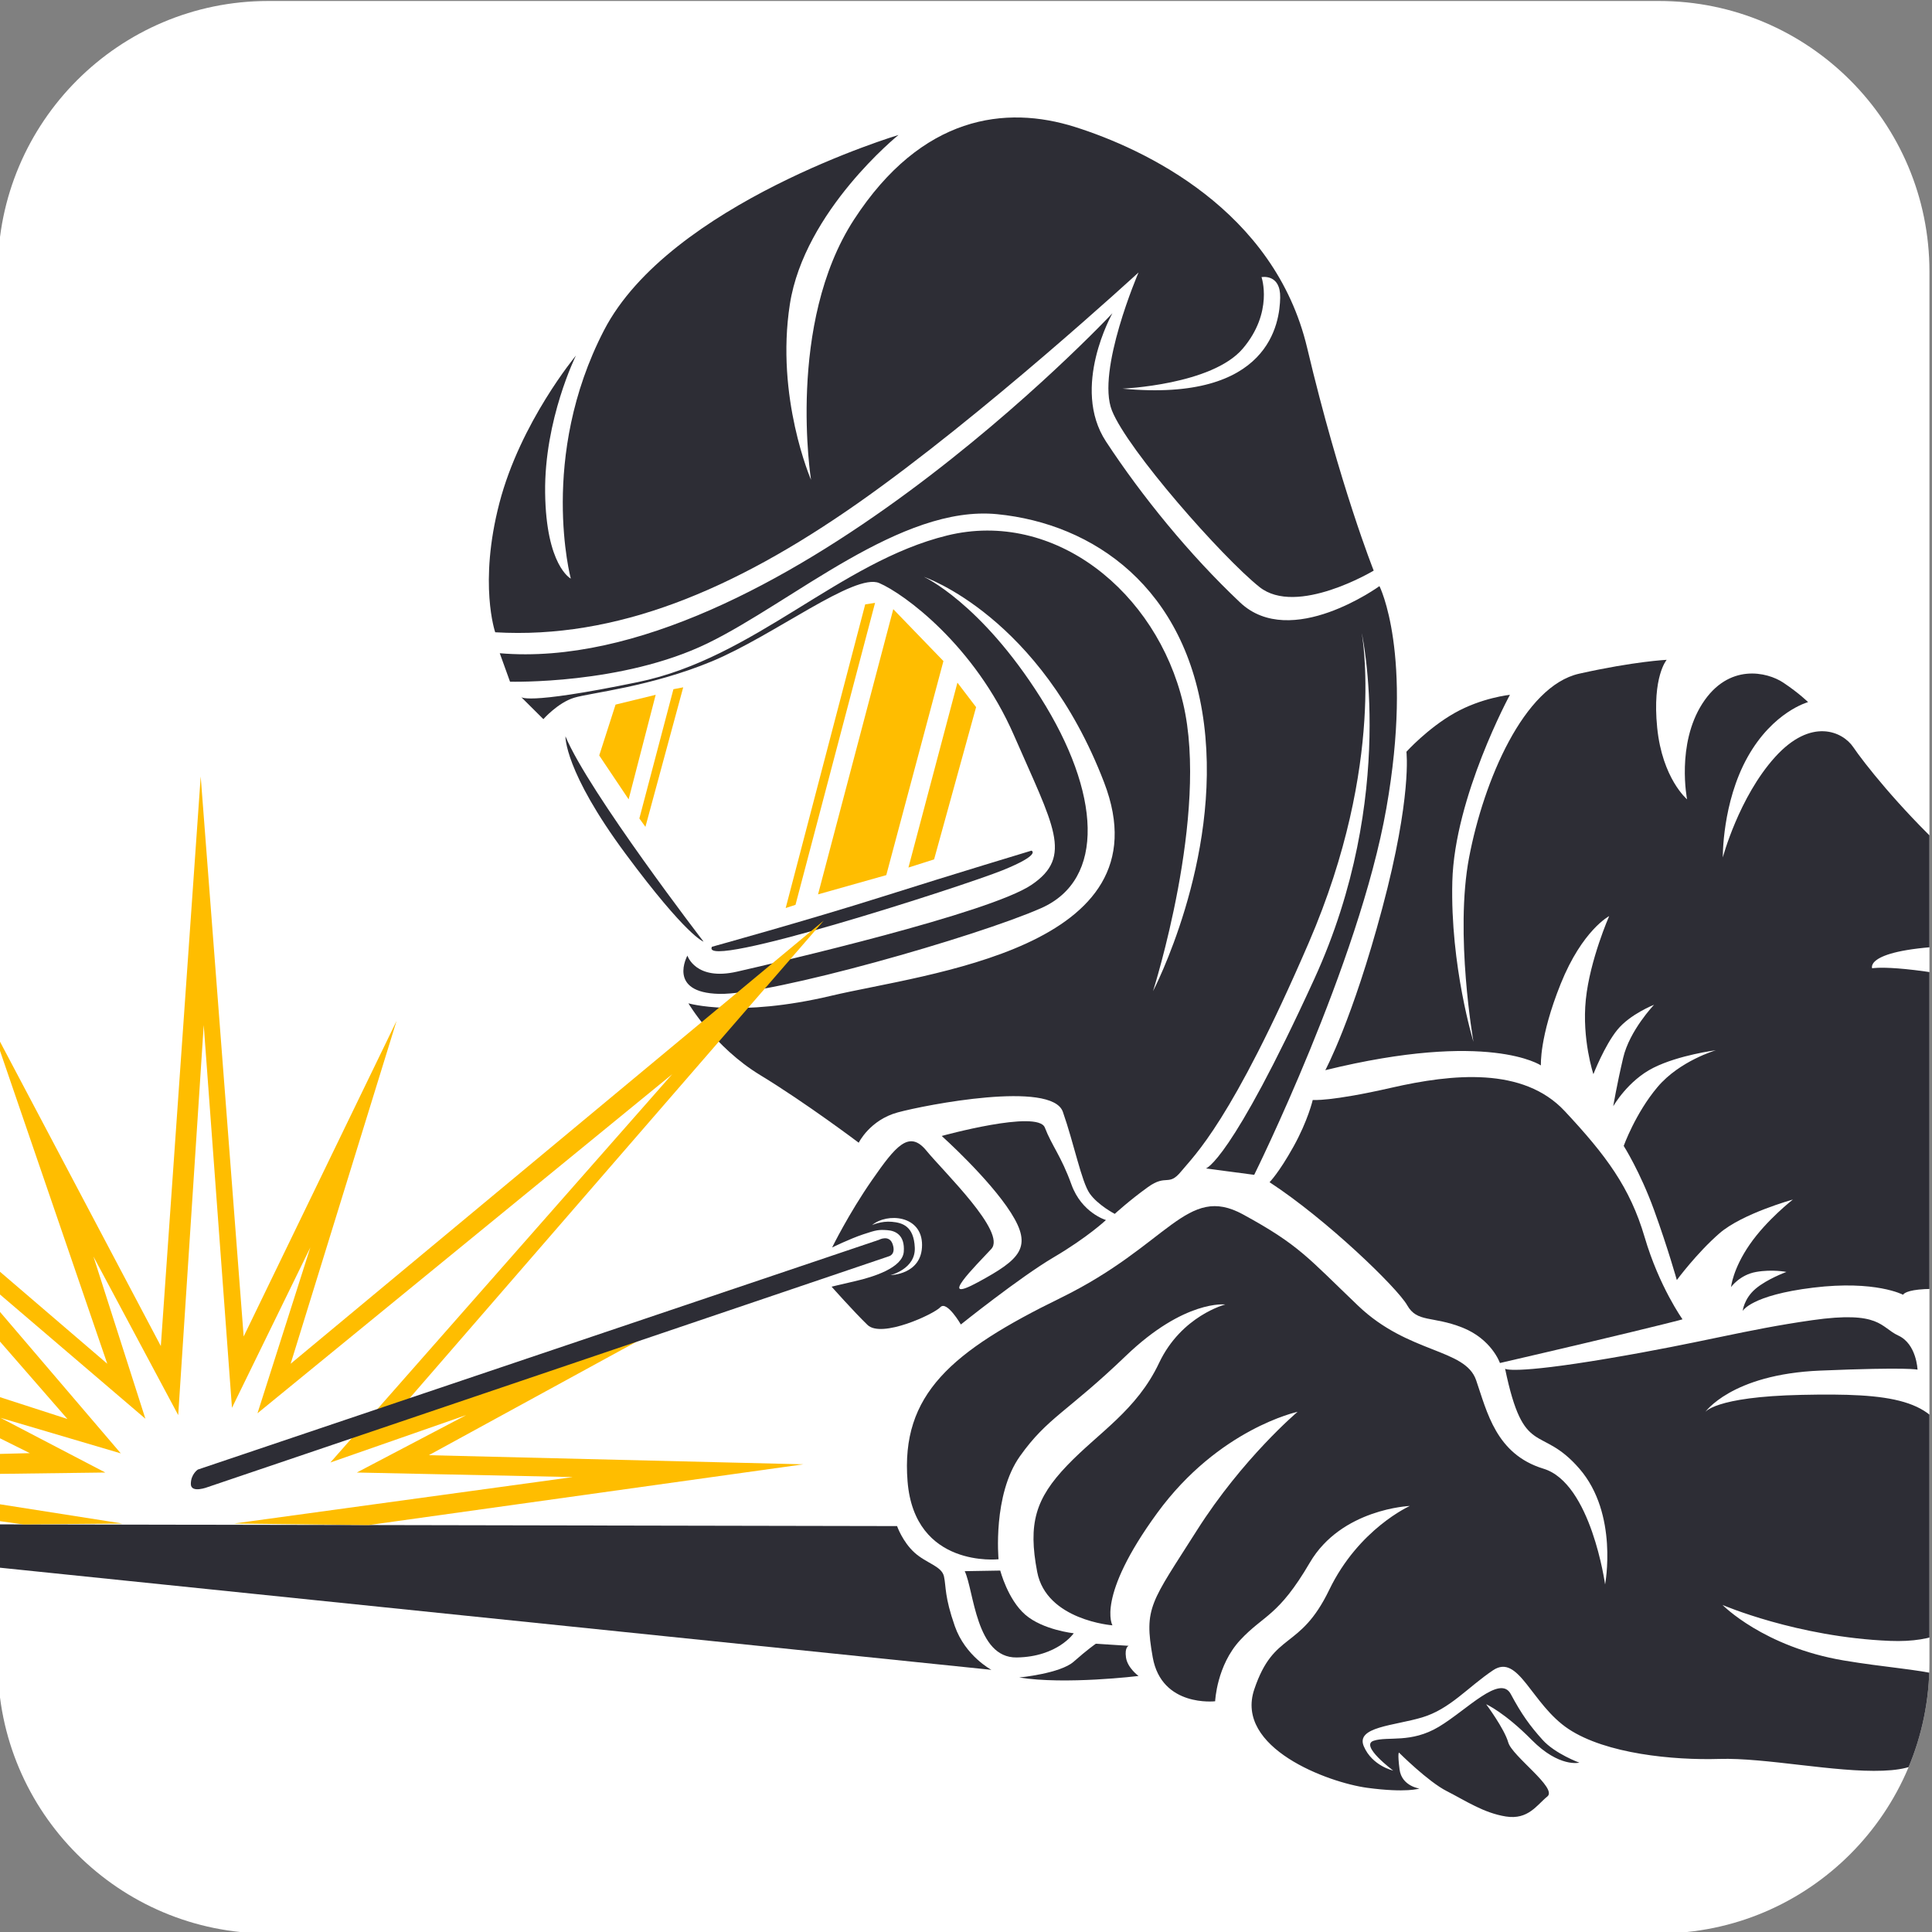 <?xml version="1.0" encoding="UTF-8" standalone="no"?>
<!DOCTYPE svg PUBLIC "-//W3C//DTD SVG 1.1//EN" "http://www.w3.org/Graphics/SVG/1.1/DTD/svg11.dtd">
<svg width="100%" height="100%" viewBox="0 0 370 370" version="1.1" xmlns="http://www.w3.org/2000/svg" xmlns:xlink="http://www.w3.org/1999/xlink" xml:space="preserve" xmlns:serif="http://www.serif.com/" style="fill-rule:evenodd;clip-rule:evenodd;stroke-linejoin:round;stroke-miterlimit:2;">
    <rect x="0" y="0" width="370" height="370" fill="#808080" stroke="none"/>
    <g transform="matrix(1,0,0,1,-2246.04,-694.326)">
        <g transform="matrix(1,0,0,1,2853.53,432.222)">
            <g transform="matrix(0.982,0,0,1.131,-2813.52,-522.991)">
                <path d="M2622.75,740.138C2622.75,714.854 2599.12,694.326 2570.01,694.326L2298.78,694.326C2269.67,694.326 2246.04,714.854 2246.04,740.138L2246.04,975.738C2246.04,1001.02 2269.67,1021.55 2298.78,1021.55L2570.01,1021.55C2599.12,1021.55 2622.75,1001.02 2622.75,975.738L2622.75,740.138Z" style="fill:white;"/>
                <clipPath id="_clip1">
                    <path d="M2622.75,740.138C2622.75,714.854 2599.12,694.326 2570.01,694.326L2298.78,694.326C2269.67,694.326 2246.04,714.854 2246.04,740.138L2246.04,975.738C2246.04,1001.02 2269.67,1021.55 2298.78,1021.55L2570.01,1021.55C2599.12,1021.55 2622.75,1001.02 2622.75,975.738L2622.75,740.138Z"/>
                </clipPath>
                <g clip-path="url(#_clip1)">
                    <g transform="matrix(0.82,0,0,0.712,1660.42,525.057)">
                        <g>
                            <path d="M901.551,453.455L903.886,452.692L922.808,380.882L920.465,381.237L901.551,453.455Z" style="fill:rgb(255,189,0);"/>
                            <path d="M857.207,417.169L864.198,427.601L870.634,402.744L861.091,405.074L857.207,417.169Z" style="fill:rgb(255,189,0);"/>
                            <path d="M866.75,432.15L868.193,434.148L877.181,400.968L874.851,401.412L866.75,432.15Z" style="fill:rgb(255,189,0);"/>
                            <path d="M909.246,450.205L925.475,445.628L939.068,394.721L927.139,382.376L909.246,450.205Z" style="fill:rgb(255,189,0);"/>
                            <path d="M930.746,443.825L936.849,441.883L946.836,405.679L942.397,399.854L930.746,443.825Z" style="fill:rgb(255,189,0);"/>
                        </g>
                        <g>
                            <path d="M832.466,387.874C832.466,387.874 828.471,376.333 833.465,357.135C838.459,337.938 851.664,322.069 851.664,322.069C851.664,322.069 844.118,337.272 844.34,354.694C844.562,372.116 850.443,375.112 850.443,375.112C850.443,375.112 842.731,346.24 858.336,316.07C873.941,285.901 928.385,269.602 928.385,269.602C928.385,269.602 906.018,287.634 902.55,309.828C899.082,332.022 907.578,351.615 907.578,351.615C907.578,351.615 901.683,314.51 917.808,289.715C933.933,264.921 953.873,262.493 970.345,267.695C986.816,272.896 1017.79,287.408 1025.58,320.257C1033.37,353.106 1041.4,373.208 1041.4,373.208C1041.4,373.208 1023.09,384.194 1014.21,377.092C1005.33,369.99 982.919,344.579 979.146,335.146C975.373,325.714 985.471,302.3 985.471,302.3C985.471,302.3 948.432,336.353 918.739,357.16C889.047,377.966 861.135,389.545 832.466,387.874ZM981.654,329.933C981.654,329.933 1002.96,329.046 1010.28,320.39C1017.61,311.734 1014.72,303.412 1014.72,303.412C1014.72,303.412 1019.27,302.524 1019.16,308.294C1019.05,314.065 1016.83,333.262 981.654,329.933Z" style="fill:rgb(45,45,53);"/>
                            <path d="M833.55,392.857L835.991,399.626C835.991,399.626 862.728,400.361 883.014,390.478C903.3,380.595 928.962,357.534 951.849,359.788C974.736,362.042 996.93,377.214 1001.05,409.724C1005.17,442.234 988.911,473.227 988.911,473.227C988.911,473.227 1002.35,431.181 996.063,404.739C989.778,378.297 965.503,358.575 939.929,364.86C914.354,371.145 894.198,393.989 866.455,399.711C838.713,405.433 838.54,403.179 838.54,403.179L843.922,408.533C843.922,408.533 847.364,404.627 851.227,403.445C855.091,402.263 869.32,400.882 884.021,394.775C898.722,388.667 917.969,373.682 923.792,376.167C929.616,378.653 946.495,390.907 955.858,412.407C965.221,433.907 970.037,441.19 960,447.952C949.963,454.714 899.853,466.331 889.97,468.585C880.087,470.839 878.18,464.77 878.18,464.77C878.18,464.77 873.256,473.592 885.74,473.87C898.224,474.147 946.911,460.276 962.308,453.479C977.705,446.682 976.456,426.015 962.169,403.405C947.882,380.795 934.427,374.692 934.427,374.692C934.427,374.692 962.086,383.985 977.288,423.601C992.491,463.217 934.596,469.043 912.402,474.314C890.208,479.585 878.418,476.117 878.418,476.117C878.418,476.117 884.521,486.52 895.479,493.178C906.437,499.836 918.921,509.269 918.921,509.269C918.921,509.269 921.557,503.859 928.215,502.056C934.873,500.252 964.834,494.427 967.47,501.917C970.105,509.407 971.909,518.562 973.851,521.336C975.793,524.111 979.815,526.191 979.815,526.191C979.815,526.191 983.283,523.001 987.722,519.811C992.16,516.62 992.577,519.811 995.628,516.065C998.68,512.32 1007.56,504.336 1025.98,461.639C1044.4,418.942 1038.55,388.033 1038.55,388.033C1038.55,388.033 1047.22,426.745 1027.28,470.308C1007.34,513.872 1001.49,515.389 1001.49,515.389L1012.98,516.906C1012.98,516.906 1037.9,466.624 1044.4,429.779C1050.91,392.934 1042.77,376.896 1042.77,376.896C1042.77,376.896 1021.71,392.171 1009.64,380.797C997.572,369.422 986.198,355.413 977.737,342.513C969.275,329.613 979.263,311.996 979.263,311.996C979.263,311.996 898.377,398.371 833.55,392.857Z" style="fill:rgb(45,45,53);"/>
                            <path d="M849.174,412.619C849.174,412.619 848.841,420.831 863.489,440.583C878.137,460.335 882.021,461.445 882.021,461.445C882.021,461.445 854.723,425.935 849.174,412.619Z" style="fill:rgb(45,45,53);"/>
                            <path d="M884.018,462.666C884.018,462.666 906.878,456.34 924.411,450.792C941.944,445.244 960,439.806 960,439.806C960,439.806 962.473,440.694 953.152,444.467C943.83,448.24 880.8,468.547 884.018,462.666Z" style="fill:rgb(45,45,53);"/>
                            <path d="M1029.89,492.015C1029.89,492.015 1036.35,480.061 1043.45,453.455C1050.56,426.849 1049.18,416.291 1049.18,416.291C1049.18,416.291 1054.2,410.724 1060.62,407.083C1067.04,403.442 1073.8,402.744 1073.8,402.744C1073.8,402.744 1060.62,427.023 1060.1,447.136C1059.58,467.249 1065.13,485.281 1065.13,485.281C1065.13,485.281 1060.62,459.619 1064.09,441.414C1067.56,423.208 1077.09,400.668 1090.27,397.72C1103.45,394.772 1111.08,394.426 1111.08,394.426C1111.08,394.426 1107.61,398.414 1108.82,410.551C1110.04,422.688 1115.93,427.601 1115.93,427.601C1115.93,427.601 1113.33,414.539 1119.57,404.829C1125.81,395.119 1135,397.306 1138.82,399.854C1142.63,402.401 1144.71,404.482 1144.71,404.482C1144.71,404.482 1136.39,406.707 1130.32,417.558C1124.25,428.41 1124.43,441.414 1124.43,441.414C1124.43,441.414 1128.25,427.08 1136.85,417.558C1145.45,408.037 1152.94,411.489 1155.44,415.172C1157.93,418.856 1166.2,429.359 1177.29,439.762C1188.39,450.166 1205.45,462.233 1205.45,462.233C1205.45,462.233 1205.73,461.817 1181.73,462.372C1157.74,462.927 1159.95,467.782 1159.95,467.782C1159.95,467.782 1166.2,466.534 1190.19,471.804C1214.19,477.075 1221.54,482.346 1227.92,491.779C1234.3,501.211 1244.85,525.042 1244.85,525.042C1244.85,525.042 1236.86,520.936 1212.89,515.609C1188.92,510.283 1180.15,521.491 1180.15,521.491C1180.15,521.491 1187.14,516.83 1201.35,520.27C1215.55,523.71 1248.23,535.679 1259.72,558.436C1271.21,581.193 1265.36,599.399 1265.36,599.399L1326.48,599.399L1264.92,606.118C1264.92,606.118 1258.68,635.073 1234.75,645.997C1210.83,656.92 1186.2,654.32 1186.2,654.32C1186.2,654.32 1196.95,625.537 1191.75,600.049C1186.55,574.561 1178.23,558.783 1178.23,558.783C1178.23,558.783 1185.51,556.355 1206.32,557.222C1227.12,558.089 1233.89,565.025 1233.89,565.025C1233.89,565.025 1219.32,549.94 1193.83,545.952C1168.35,541.964 1167.31,545.432 1167.31,545.432C1167.31,545.432 1160.79,541.929 1145.94,543.733C1131.1,545.536 1129.16,549.281 1129.16,549.281C1129.16,549.281 1129.44,546.368 1132.21,544.01C1134.99,541.652 1139.56,540 1139.56,540C1139.56,540 1136.24,539.319 1132.35,540C1128.47,540.681 1126.39,543.594 1126.39,543.594C1126.39,543.594 1126.8,539.294 1130.83,533.468C1134.85,527.642 1141.09,522.787 1141.09,522.787C1141.09,522.787 1129.02,526.117 1123.61,530.833C1118.2,535.549 1113.49,541.929 1113.49,541.929C1113.49,541.929 1111.4,534.439 1108.08,525.284C1104.75,516.129 1100.86,510.026 1100.86,510.026C1100.86,510.026 1103.64,502.258 1108.91,496.016C1114.18,489.774 1122.78,487.278 1122.78,487.278C1122.78,487.278 1114.04,488.387 1107.94,491.439C1101.83,494.491 1098.37,500.594 1098.37,500.594C1098.37,500.594 1099.2,495.6 1100.73,489.081C1102.25,482.561 1108.08,476.458 1108.08,476.458C1108.08,476.458 1102.39,478.678 1099.34,482.423C1096.29,486.168 1093.65,492.965 1093.65,492.965C1093.65,492.965 1090.88,484.642 1091.85,475.21C1092.82,465.778 1097.4,455.374 1097.4,455.374C1097.4,455.374 1091.02,458.703 1085.88,471.465C1080.75,484.226 1081.17,490.884 1081.17,490.884C1081.17,490.884 1068.79,482.466 1029.89,492.015Z" style="fill:rgb(45,45,53);"/>
                            <path d="M1016.63,518.66C1016.63,518.66 1018.85,516.441 1022.32,510.199C1025.79,503.957 1026.9,499.102 1026.9,499.102C1026.9,499.102 1031.06,499.518 1045.62,496.189C1060.19,492.86 1076.97,491.196 1086.82,501.738C1096.67,512.28 1102.36,519.909 1105.83,531.699C1109.29,543.489 1114.84,551.257 1114.84,551.257C1114.84,551.257 1115.81,551.118 1102.63,554.309C1089.46,557.499 1071.42,561.66 1071.42,561.66C1071.42,561.66 1069.48,555.973 1062.41,553.199C1055.34,550.425 1051.73,552.089 1049.37,547.928C1047.01,543.767 1030.23,527.538 1016.63,518.66Z" style="fill:rgb(45,45,53);"/>
                            <path d="M1072.65,563.02C1072.65,563.02 1074.2,564.462 1097.17,560.578C1120.14,556.695 1129.35,553.809 1145.66,551.479C1161.98,549.149 1161.86,553.144 1166.19,555.141C1170.52,557.138 1170.74,563.242 1170.74,563.242C1170.74,563.242 1168.74,562.576 1147.55,563.464C1126.35,564.351 1120.14,573.451 1120.14,573.451C1120.14,573.451 1122.14,569.678 1143.22,569.234C1164.31,568.79 1175.18,570.122 1178.4,581.551C1181.62,592.981 1181.84,602.552 1183.84,608.101C1185.83,613.649 1186.28,628.63 1164.19,627.742C1142.11,626.854 1124.36,619.197 1124.36,619.197C1124.36,619.197 1134.12,629.185 1153.21,632.403C1172.3,635.621 1186.14,634.467 1180.11,644.232C1174.07,653.997 1173.98,658.169 1162.53,658.613C1151.08,659.057 1134.59,655.484 1123.6,655.817C1112.62,656.15 1096.64,654.596 1087.76,648.715C1078.88,642.834 1075.89,630.627 1069.78,634.733C1063.68,638.839 1059.57,643.943 1052.92,645.941C1046.26,647.938 1037.05,648.16 1039.05,652.821C1041.04,657.481 1046.04,658.591 1046.04,658.591C1046.04,658.591 1037.98,652.599 1041.4,651.489C1044.82,650.38 1050.25,652.155 1056.91,648.16C1063.57,644.165 1071.45,635.621 1074,640.392C1076.55,645.164 1078.55,647.938 1081.55,651.267C1084.54,654.596 1090.31,656.705 1090.31,656.705C1090.31,656.705 1085.55,657.93 1079.01,651.325C1072.48,644.72 1068.14,642.803 1068.14,642.803C1068.14,642.803 1072.48,648.626 1073.4,651.893C1074.32,655.16 1085.19,662.759 1082.7,664.748C1080.22,666.736 1078.16,670.358 1072.83,669.506C1067.51,668.654 1063.25,665.742 1058.77,663.469C1054.3,661.197 1047.41,654.308 1047.41,654.308C1047.41,654.308 1047.04,654.336 1047.55,658.313C1048.06,662.29 1052.27,662.859 1052.27,662.859C1052.27,662.859 1049.2,663.938 1039.88,662.688C1030.56,661.438 1008.29,653.196 1013,639.259C1017.7,625.321 1023.79,630.168 1030.82,615.609C1037.85,601.05 1050,595.653 1050,595.653C1050,595.653 1033.73,596.292 1026.2,609.146C1018.68,622.001 1015.27,621.504 1009.66,627.54C1004.05,633.577 1003.69,642.1 1003.69,642.1C1003.69,642.1 990.979,643.591 988.848,631.66C986.717,619.728 988.409,618.716 999.328,601.494C1010.25,584.272 1023.3,573.264 1023.3,573.264C1023.3,573.264 1004.57,577.259 989.918,597.322C975.27,617.385 979.265,624.043 979.265,624.043C979.265,624.043 963.569,622.853 961.368,611.348C959.166,599.843 960.942,593.9 968.488,586.022C976.033,578.143 985.022,572.92 990.348,561.66C995.675,550.401 1006.11,547.738 1006.11,547.738C1006.11,547.738 996.452,546.517 982.47,559.944C968.488,573.371 963.827,574.592 957.28,583.802C950.733,593.013 952.175,608.326 952.175,608.326C952.175,608.326 932.201,610.546 930.536,589.795C928.872,569.044 941.078,558.835 966.934,546.184C992.79,533.534 996.895,518.997 1010.32,526.321C1023.75,533.645 1025.75,536.641 1037.73,548.071C1049.72,559.5 1063.13,558.169 1065.75,565.715C1068.36,573.26 1070.47,583.358 1081.79,586.798C1093.11,590.239 1096.43,614.319 1096.43,614.319C1096.43,614.319 1099.65,597.562 1090.33,586.798C1081.01,576.035 1077.15,584.638 1072.65,563.02Z" style="fill:rgb(45,45,53);"/>
                            <path d="M612.753,599.839L928.041,600.441C928.041,600.441 929.348,604.176 932.189,606.75C935.03,609.325 938.67,609.946 939.202,612.432C939.735,614.918 939.291,617.137 941.777,624.239C944.262,631.341 950.477,634.626 950.477,634.626L612.753,599.839Z" style="fill:rgb(45,45,53);"/>
                            <path d="M944.134,611.162L952.585,611.02C952.585,611.02 954.361,617.908 958.551,621.53C962.741,625.152 970.056,625.934 970.056,625.934C970.056,625.934 966.221,631.544 956.492,631.686C946.762,631.828 946.336,615.778 944.134,611.162Z" style="fill:rgb(45,45,53);"/>
                            <path d="M957.095,636.445C957.095,636.445 966.86,635.521 970.056,632.68C973.252,629.84 975.312,628.419 975.312,628.419L983.124,628.916C983.124,628.916 982.13,629.202 982.485,631.687C982.84,634.172 985.468,636.089 985.468,636.089C985.468,636.089 967.997,638.22 957.095,636.445Z" style="fill:rgb(45,45,53);"/>
                        </g>
                        <path d="M617.93,585.75L720.229,600.044L743.853,599.839L672.114,588.568L739.735,587.701L714.81,574.697L743.419,583.149L701.59,534.167L749.271,574.914L736.917,536.335L757.074,574.047L763.142,481.284L769.861,572.313L788.5,534.167L775.93,573.613L874.544,492.988L793.268,585.317L825.562,574.047L799.554,587.701L850.92,588.785L770.294,599.839L802.371,600.201L905.754,585.75L816.676,583.583L888.975,544.086L807.79,575.009L910.604,456.446L783.814,561.837L809.01,480.287L772.642,555.353L762.423,422.17L752.941,557.629L712.574,481.23L740.207,561.837L657.577,490.983L730.725,574.968L658.661,551.669L721.785,583.095L617.93,585.75Z" style="fill:rgb(255,189,0);"/>
                        <g>
                            <path d="M938.662,507.663C938.662,507.663 961.522,501.338 963.186,505.666C964.851,509.994 967.07,512.435 969.511,519.204C971.953,525.973 977.723,527.658 977.723,527.658C977.723,527.658 973.395,531.744 965.295,536.515C957.194,541.287 943.212,552.495 943.212,552.495C943.212,552.495 939.883,546.724 938.329,548.389C936.776,550.053 924.347,555.824 921.018,552.606C917.689,549.387 912.474,543.506 912.474,543.506C912.474,543.506 913.805,543.173 918.133,542.175C922.461,541.176 929.354,539.014 929.638,535.179C929.922,531.344 927.792,530.208 925.732,530.066C923.673,529.924 923.176,529.995 919.98,531.06C916.784,532.125 912.594,534.185 912.594,534.185C912.594,534.185 916.476,526.231 922.098,518.134C927.721,510.038 930.917,506.132 935.036,511.174C939.155,516.217 954.14,530.563 950.447,534.54C946.754,538.517 937.237,547.892 947.322,542.423C957.407,536.955 960.319,534.114 955.134,525.947C949.95,517.779 938.662,507.663 938.662,507.663ZM922.098,528.858C922.098,528.858 924.258,527.845 926.803,528.073C929.348,528.3 932.03,529.118 932.257,534.209C932.485,539.299 926.485,540.754 926.485,540.754C926.485,540.754 933.984,540.663 933.984,533.572C933.984,526.482 925.666,525.872 922.098,528.858Z" style="fill:rgb(45,45,53);"/>
                            <path d="M761.747,586.999C761.747,586.999 760.078,588.078 760.078,590.421C760.078,592.765 764.197,591.132 764.197,591.132L926.103,536.274C926.103,536.274 927.804,535.891 927.008,533.448C926.213,531.005 923.713,532.369 923.713,532.369L761.747,586.999" style="fill:rgb(45,45,53);"/>
                        </g>
                    </g>
                </g>
            </g>
        </g>
    </g>
</svg>
